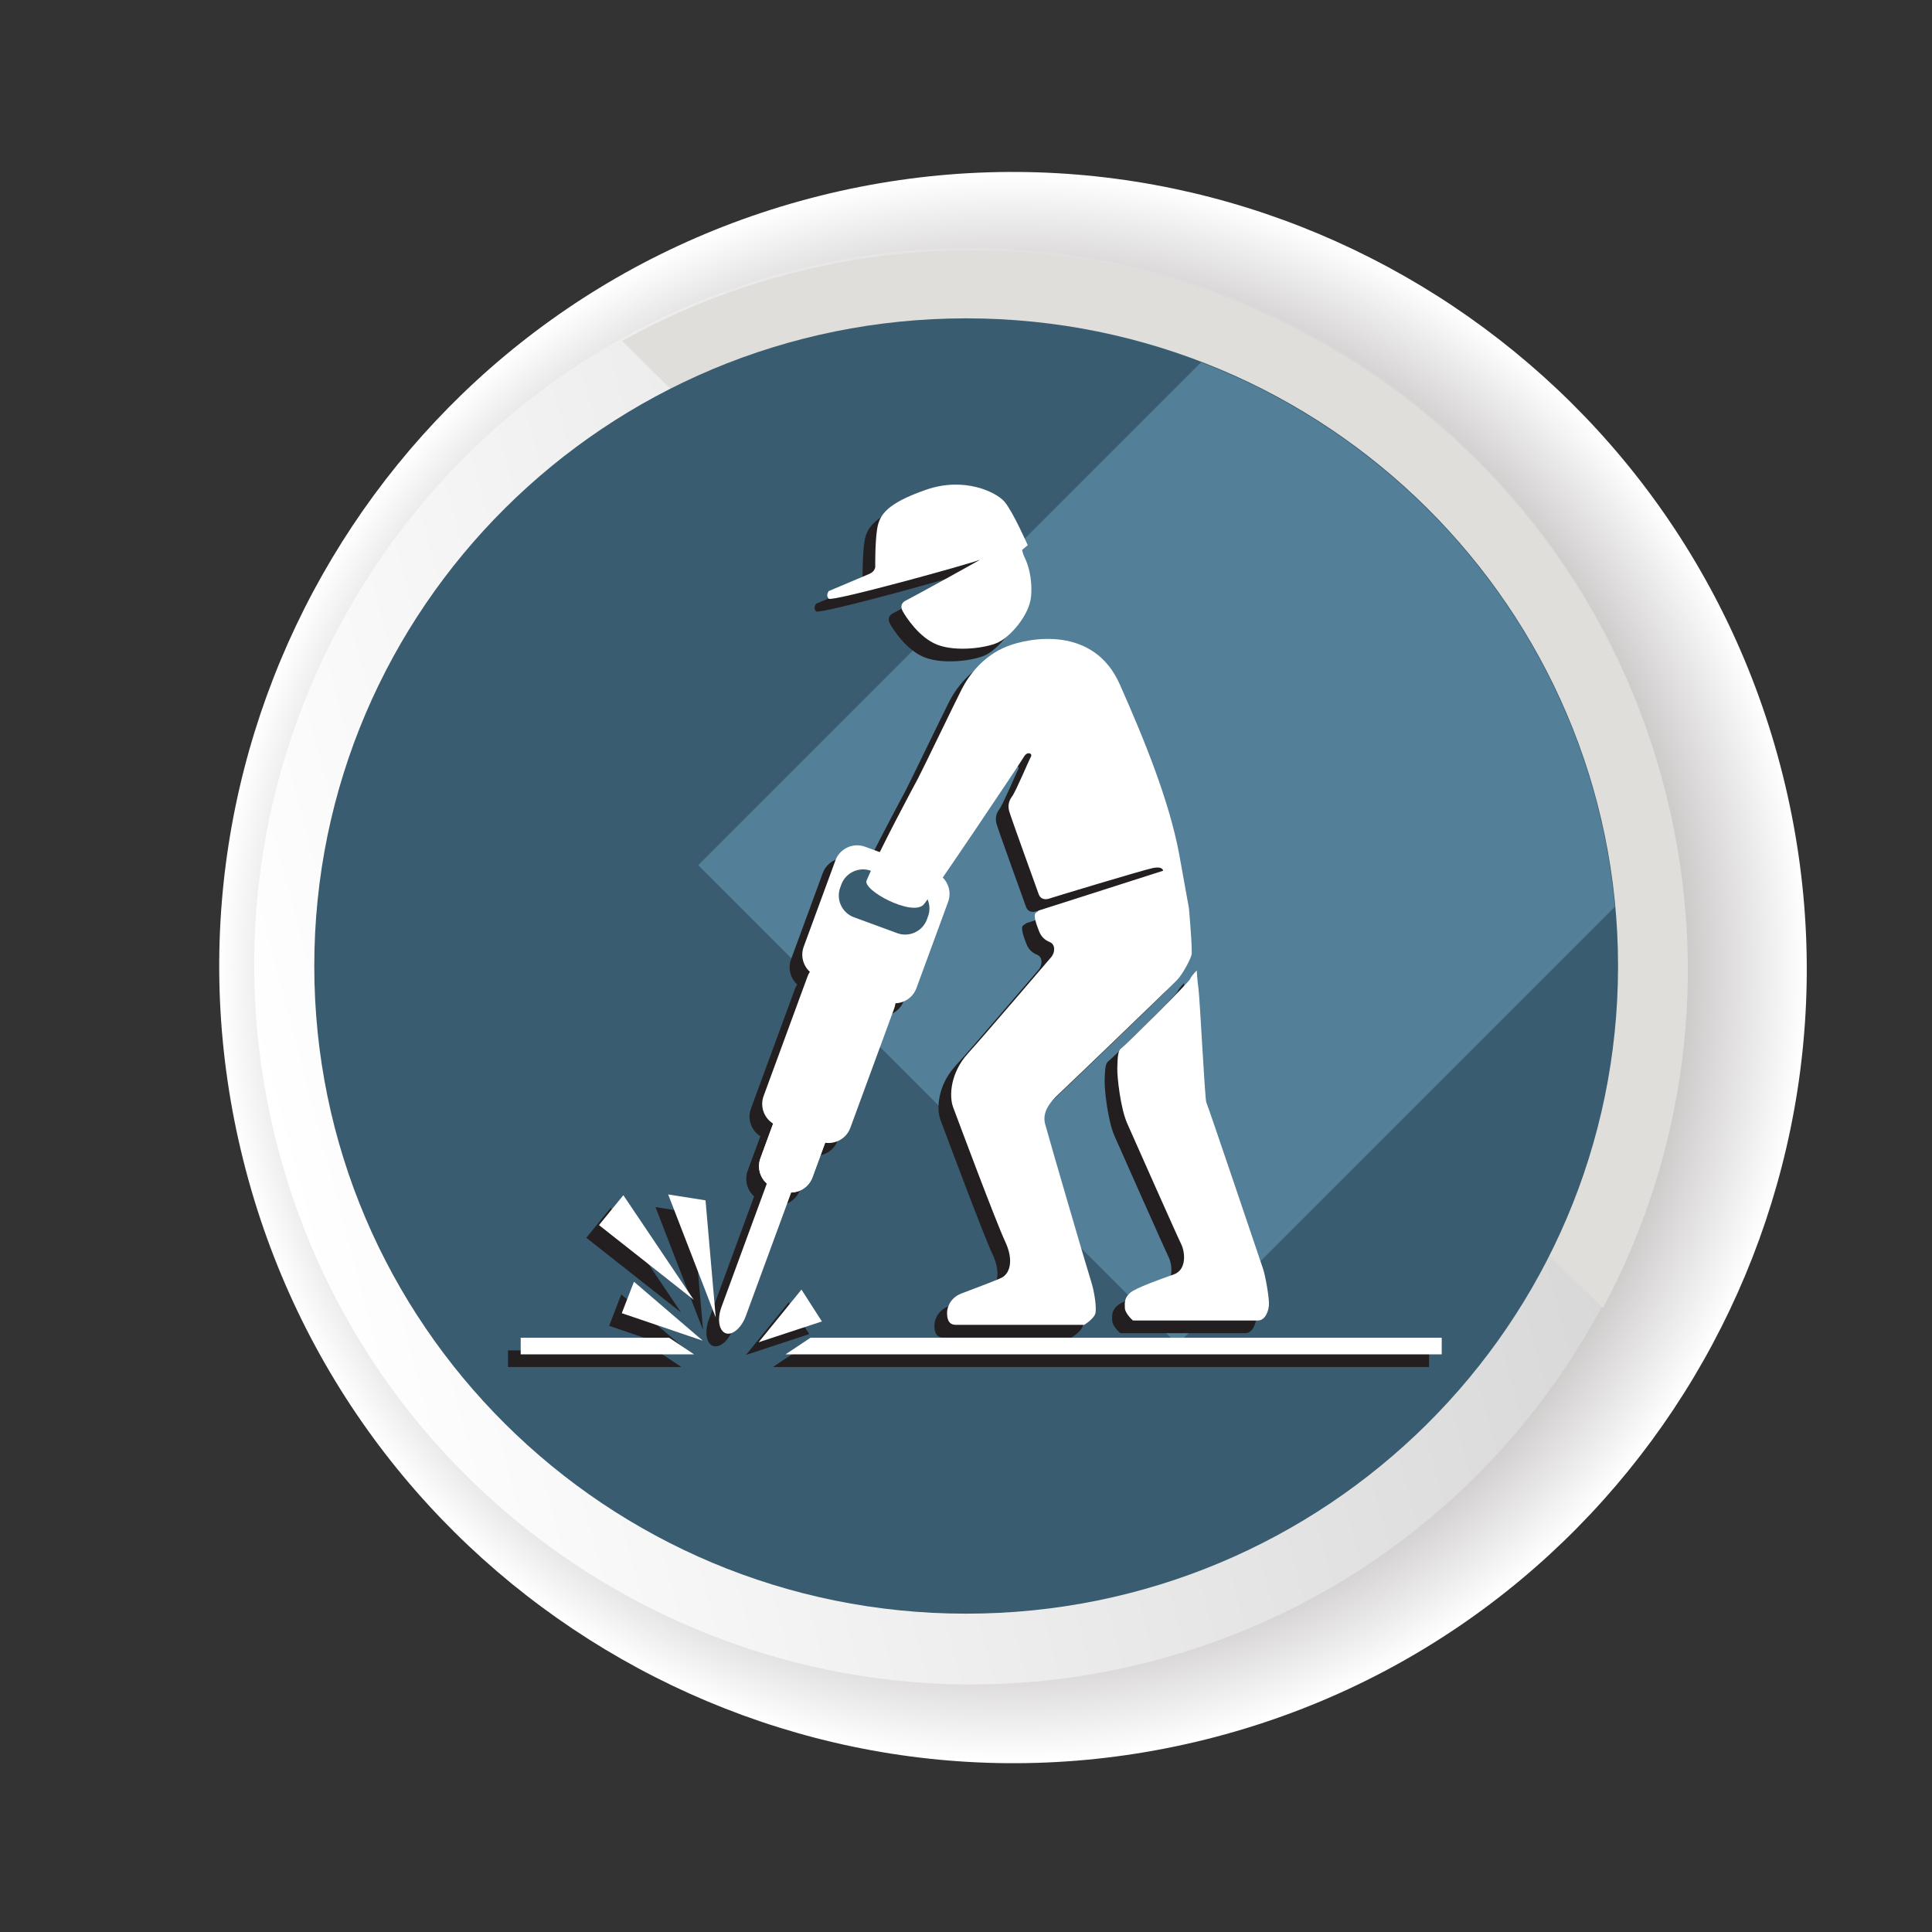 <?xml version="1.0" encoding="UTF-8" standalone="no"?>
<!-- Created with Inkscape (http://www.inkscape.org/) -->
<svg xmlns:inkscape="http://www.inkscape.org/namespaces/inkscape" xmlns:sodipodi="http://sodipodi.sourceforge.net/DTD/sodipodi-0.dtd" xmlns="http://www.w3.org/2000/svg" xmlns:svg="http://www.w3.org/2000/svg" version="1.1" id="svg1" width="377.953" height="377.953" viewBox="0 0 377.953 377.953" sodipodi:docname="06.svg" inkscape:version="1.3.2 (091e20ef0f, 2023-11-25)">
  <rect x="0" y="0" width="377.953" height="377.953" fill="#333333" stroke="none"/>
  <defs id="defs1">
    <radialGradient fx="0" fy="0" cx="0" cy="0" r="1" gradientUnits="userSpaceOnUse" gradientTransform="matrix(113.118,28.288,28.288,-113.118,148.665,141.536)" spreadMethod="pad" id="radialGradient6">
      <stop style="stop-opacity:1;stop-color:#100f0d" offset="0" id="stop2"></stop>
      <stop style="stop-opacity:1;stop-color:#100f0d" offset="0.019" id="stop3"></stop>
      <stop style="stop-opacity:1;stop-color:#787170" offset="0.303" id="stop4"></stop>
      <stop style="stop-opacity:1;stop-color:#787170" offset="0.594" id="stop5"></stop>
      <stop style="stop-opacity:1;stop-color:#ffffff" offset="1" id="stop6"></stop>
    </radialGradient>
    <clipPath id="clipPath7">
      <path d="M 0,283.465 H 283.465 V 0 H 0 Z" transform="matrix(1.333,0,0,-1.333,0,377.953)" id="path7"></path>
    </clipPath>
    <linearGradient x1="0" y1="0" x2="1" y2="0" gradientUnits="userSpaceOnUse" gradientTransform="matrix(203.962,51.006,51.006,-203.962,40.483,116.23)" spreadMethod="pad" id="linearGradient8">
      <stop style="stop-opacity:1;stop-color:#ffffff" offset="0" id="stop7"></stop>
      <stop style="stop-opacity:1;stop-color:#d3d2d2" offset="1" id="stop8"></stop>
    </linearGradient>
    <clipPath id="clipPath10">
      <path d="M 0,283.465 H 283.465 V 0 H 0 Z" transform="translate(-235.194,-91.55)" id="path10"></path>
    </clipPath>
    <clipPath id="clipPath12">
      <path d="M 0,283.465 H 283.465 V 0 H 0 Z" transform="translate(-237.402,-141.733)" id="path12"></path>
    </clipPath>
    <clipPath id="clipPath14">
      <path d="M 0,283.465 H 283.465 V 0 H 0 Z" transform="translate(-102.437,-156.525)" id="path14"></path>
    </clipPath>
    <clipPath id="clipPath16">
      <path d="M 0,283.465 H 283.465 V 0 H 0 Z" transform="translate(-164.371,-87.862)" id="path16"></path>
    </clipPath>
    <clipPath id="clipPath18">
      <path d="M 0,283.465 H 283.465 V 0 H 0 Z" transform="translate(-144.546,-187.328)" id="path18"></path>
    </clipPath>
    <clipPath id="clipPath20">
      <path d="M 0,283.465 H 283.465 V 0 H 0 Z" transform="translate(-103.99,-89.829)" id="path20"></path>
    </clipPath>
    <clipPath id="clipPath22">
      <path d="M 0,283.465 H 283.465 V 0 H 0 Z" transform="translate(-109.71,-111.663)" id="path22"></path>
    </clipPath>
    <clipPath id="clipPath24">
      <path d="M 0,283.465 H 283.465 V 0 H 0 Z" transform="translate(-109.71,-111.663)" id="path24"></path>
    </clipPath>
    <clipPath id="clipPath26">
      <path d="M 0,283.465 H 283.465 V 0 H 0 Z" transform="translate(-110.177,-120.796)" id="path26"></path>
    </clipPath>
    <clipPath id="clipPath28">
      <path d="M 0,283.465 H 283.465 V 0 H 0 Z" transform="translate(-116.059,-142.698)" id="path28"></path>
    </clipPath>
    <clipPath id="clipPath30">
      <path d="M 0,283.465 H 283.465 V 0 H 0 Z" transform="translate(-121.415,-151.376)" id="path30"></path>
    </clipPath>
    <clipPath id="clipPath32">
      <path d="M 0,283.465 H 283.465 V 0 H 0 Z" transform="translate(-113.399,-82.894)" id="path32"></path>
    </clipPath>
    <clipPath id="clipPath34">
      <path d="M 0,283.465 H 283.465 V 0 H 0 Z" transform="translate(-99.978,-82.894)" id="path34"></path>
    </clipPath>
    <clipPath id="clipPath36">
      <path d="M 0,283.465 H 283.465 V 0 H 0 Z" transform="translate(-109.444,-84.667)" id="path36"></path>
    </clipPath>
    <clipPath id="clipPath38">
      <path d="M 0,283.465 H 283.465 V 0 H 0 Z" transform="translate(-101.252,-84.898)" id="path38"></path>
    </clipPath>
    <clipPath id="clipPath40">
      <path d="M 0,283.465 H 283.465 V 0 H 0 Z" transform="translate(-99.925,-90.898)" id="path40"></path>
    </clipPath>
    <clipPath id="clipPath42">
      <path d="M 0,283.465 H 283.465 V 0 H 0 Z" transform="translate(-103.156,-88.303)" id="path42"></path>
    </clipPath>
    <clipPath id="clipPath44">
      <path d="M 0,283.465 H 283.465 V 0 H 0 Z" transform="translate(-157.223,-87.224)" id="path44"></path>
    </clipPath>
    <clipPath id="clipPath46">
      <path d="M 0,283.465 H 283.465 V 0 H 0 Z" transform="translate(-166.231,-89.721)" id="path46"></path>
    </clipPath>
    <clipPath id="clipPath48">
      <path d="M 0,283.465 H 283.465 V 0 H 0 Z" transform="translate(-146.405,-189.187)" id="path48"></path>
    </clipPath>
    <clipPath id="clipPath50">
      <path d="M 0,283.465 H 283.465 V 0 H 0 Z" transform="translate(-105.85,-91.688)" id="path50"></path>
    </clipPath>
    <clipPath id="clipPath52">
      <path d="M 0,283.465 H 283.465 V 0 H 0 Z" transform="translate(-111.57,-113.522)" id="path52"></path>
    </clipPath>
    <clipPath id="clipPath54">
      <path d="M 0,283.465 H 283.465 V 0 H 0 Z" transform="translate(-111.57,-113.522)" id="path54"></path>
    </clipPath>
    <clipPath id="clipPath56">
      <path d="M 0,283.465 H 283.465 V 0 H 0 Z" transform="translate(-112.036,-122.655)" id="path56"></path>
    </clipPath>
    <clipPath id="clipPath58">
      <path d="M 0,283.465 H 283.465 V 0 H 0 Z" transform="translate(-117.918,-144.557)" id="path58"></path>
    </clipPath>
    <clipPath id="clipPath60">
      <path d="M 0,283.465 H 283.465 V 0 H 0 Z" transform="translate(-123.274,-153.235)" id="path60"></path>
    </clipPath>
    <clipPath id="clipPath62">
      <path d="M 0,283.465 H 283.465 V 0 H 0 Z" transform="translate(-115.258,-84.753)" id="path62"></path>
    </clipPath>
    <clipPath id="clipPath64">
      <path d="M 0,283.465 H 283.465 V 0 H 0 Z" transform="translate(-101.837,-84.753)" id="path64"></path>
    </clipPath>
    <clipPath id="clipPath66">
      <path d="M 0,283.465 H 283.465 V 0 H 0 Z" transform="translate(-111.303,-86.526)" id="path66"></path>
    </clipPath>
    <clipPath id="clipPath68">
      <path d="M 0,283.465 H 283.465 V 0 H 0 Z" transform="translate(-103.111,-86.757)" id="path68"></path>
    </clipPath>
    <clipPath id="clipPath70">
      <path d="M 0,283.465 H 283.465 V 0 H 0 Z" transform="translate(-101.784,-92.758)" id="path70"></path>
    </clipPath>
    <clipPath id="clipPath72">
      <path d="M 0,283.465 H 283.465 V 0 H 0 Z" transform="translate(-105.014,-90.161)" id="path72"></path>
    </clipPath>
    <clipPath id="clipPath74">
      <path d="M 0,283.465 H 283.465 V 0 H 0 Z" transform="translate(-159.081,-89.083)" id="path74"></path>
    </clipPath>
  </defs>
  <g id="g1" inkscape:groupmode="layer" inkscape:label="1">
    <g id="group-MC0">
      <g id="g6" clip-path="url(#clipPath7)">
        <path d="M 261.635,169.783 C 277.274,107.225 239.378,43.865 176.987,28.267 114.595,12.667 51.337,50.73 35.696,113.29 c -15.642,62.556 22.256,125.916 84.646,141.515 62.387,15.6 125.65,-22.466 141.293,-85.022" transform="matrix(1.333,0,0,-1.333,0,377.953)" style="fill:url(#radialGradient6);stroke:none" id="path6"></path>
      </g>
      <path id="path8" d="M 116.897,243.986 C 60.573,229.903 26.363,172.704 40.482,116.234 v 0 c 14.119,-56.47 71.225,-90.84 127.55,-76.753 v 0 c 56.32,14.082 90.537,71.279 76.413,127.755 v 0 c -11.978,47.909 -54.898,79.91 -102.033,79.907 v 0 c -8.419,-0.001 -16.979,-1.022 -25.515,-3.157" transform="matrix(1.333,0,0,-1.333,0,377.953)" style="fill:url(#linearGradient8);stroke:none"></path>
      <path id="path9" d="m 0,0 c 11.896,22.265 15.883,48.874 9.271,75.321 -14.116,56.468 -71.225,90.833 -127.549,76.748 -9.188,-2.296 -17.784,-5.745 -25.682,-10.151 z" style="fill:#dfdedb;fill-opacity:1;fill-rule:nonzero;stroke:none" transform="matrix(1.333,0,0,-1.333,313.591,255.887)" clip-path="url(#clipPath10)"></path>
      <path id="path11" d="m 0,0 c 0,-52.497 -42.835,-95.051 -95.669,-95.051 -52.84,0 -95.67,42.554 -95.67,95.051 0,52.495 42.83,95.048 95.67,95.048 C -42.835,95.048 0,52.495 0,0" style="fill:#3a5c70;fill-opacity:1;fill-rule:nonzero;stroke:none" transform="matrix(1.333,0,0,-1.333,316.536,188.976)" clip-path="url(#clipPath12)"></path>
      <path id="path13" d="m 0,0 70.318,-70.318 64.205,64.206 c -3.339,36.601 -27.562,67.135 -60.737,79.899 z" style="fill:#538098;fill-opacity:1;fill-rule:nonzero;stroke:none" transform="matrix(1.333,0,0,-1.333,136.582,169.253)" clip-path="url(#clipPath14)"></path>
      <path id="path15" d="m 0,0 h 18.342 c 1.063,0 1.617,1.404 1.617,2.468 0,1.063 -0.511,4.085 -0.894,5.191 -0.382,1.107 -8.086,23.959 -8.298,24.342 -0.213,0.384 -0.936,15.022 -1.149,16.64 -0.213,1.617 -0.256,2.723 -0.256,2.723 0,0 -0.722,-0.681 -0.978,-1.256 C 8.129,49.534 -1.233,40.249 -1.744,39.913 -2.255,39.576 -2.255,38.385 -2.298,37.065 -2.34,35.746 -1.829,31.15 -0.851,28.937 0.128,26.725 6.469,12.426 7.064,11.234 7.66,10.043 7.916,7.447 6.001,6.766 4.086,6.085 0.469,4.809 -0.383,4.085 -1.233,3.361 -1.233,2.681 -1.191,1.829 -1.148,0.979 0,0 0,0" style="fill:#231f20;fill-opacity:1;fill-rule:nonzero;stroke:none" transform="matrix(1.333,0,0,-1.333,219.162,260.804)" clip-path="url(#clipPath16)"></path>
      <path id="path17" d="m 0,0 c 1.789,0.82 4.632,3.998 4.876,6.777 0.243,2.779 -0.537,4.876 -0.878,5.558 -0.342,0.683 -0.439,1.268 -0.439,1.268 l 0.829,0.683 c 0,0 -2.194,4.973 -3.413,6.387 -1.219,1.414 -5.9,3.705 -11.507,1.755 -5.607,-1.95 -6.825,-3.608 -7.167,-5.656 -0.341,-2.047 -0.292,-5.689 -0.292,-5.689 0,0 -0.049,-0.649 -0.829,-0.99 -0.78,-0.342 -5.997,-2.536 -5.997,-2.536 0,0 -0.488,-0.634 0,-1.121 0.487,-0.488 21.111,5.217 22.135,5.705 1.024,0.487 -10.141,-5.656 -10.775,-5.949 -0.634,-0.293 -0.916,-0.837 -0.507,-1.588 0.409,-0.752 2.408,-3.921 5.139,-4.945 C -6.095,-1.365 -1.79,-0.82 0,0" style="fill:#231f20;fill-opacity:1;fill-rule:nonzero;stroke:none" transform="matrix(1.333,0,0,-1.333,192.728,128.183)" clip-path="url(#clipPath18)"></path>
      <path id="path19" d="m 0,0 c -0.643,-1.75 -0.364,-3.478 0.619,-3.839 0.984,-0.361 2.314,0.775 2.957,2.525 l 7.9,21.497 c 0.643,1.75 0.364,3.477 -0.62,3.838 C 9.874,24.383 8.543,23.247 7.9,21.497 Z" style="fill:#231f20;fill-opacity:1;fill-rule:nonzero;stroke:none" transform="matrix(1.333,0,0,-1.333,138.654,258.181)" clip-path="url(#clipPath20)"></path>
      <path id="path21" d="m 0,0 c -0.643,-1.749 0.263,-3.707 2.013,-4.35 l 1.272,-0.467 c 1.75,-0.644 3.707,0.262 4.35,2.011 l 2.121,5.773 c 0.643,1.75 -0.262,3.708 -2.012,4.35 L 6.472,7.785 C 4.722,8.428 2.764,7.522 2.122,5.772 Z" style="fill:#231f20;fill-opacity:1;fill-rule:nonzero;stroke:none" transform="matrix(1.333,0,0,-1.333,146.28,229.069)" clip-path="url(#clipPath22)"></path>
      <path id="path23" d="m 0,0 c -0.643,-1.749 0.263,-3.707 2.013,-4.35 l 1.272,-0.467 c 1.75,-0.644 3.707,0.262 4.35,2.011 l 2.121,5.773 c 0.643,1.75 -0.262,3.708 -2.012,4.35 L 6.472,7.785 C 4.722,8.428 2.764,7.522 2.122,5.772 Z" style="fill:#231f20;fill-opacity:1;fill-rule:nonzero;stroke:none" transform="matrix(1.333,0,0,-1.333,146.28,229.069)" clip-path="url(#clipPath24)"></path>
      <path id="path25" d="m 0,0 c -0.643,-1.75 0.263,-3.707 2.012,-4.351 l 6.363,-2.337 c 1.75,-0.643 3.708,0.262 4.35,2.012 l 6.446,17.541 c 0.643,1.749 -0.262,3.707 -2.012,4.35 l -6.363,2.339 c -1.75,0.642 -3.707,-0.263 -4.35,-2.013 z" style="fill:#231f20;fill-opacity:1;fill-rule:nonzero;stroke:none" transform="matrix(1.333,0,0,-1.333,146.903,216.892)" clip-path="url(#clipPath26)"></path>
      <path id="path27" d="m 0,0 c -0.643,-1.75 0.263,-3.708 2.012,-4.35 l 10.18,-3.741 c 1.75,-0.643 3.708,0.262 4.351,2.012 L 21.198,6.59 c 0.643,1.75 -0.262,3.707 -2.012,4.35 L 9.006,14.681 C 7.256,15.324 5.298,14.419 4.655,12.669 Z" style="fill:#231f20;fill-opacity:1;fill-rule:nonzero;stroke:none" transform="matrix(1.333,0,0,-1.333,154.746,187.69)" clip-path="url(#clipPath28)"></path>
      <path id="path29" d="m 0,0 c -0.643,-1.75 0.263,-3.708 2.012,-4.351 l 6.363,-2.337 c 1.75,-0.644 3.708,0.262 4.35,2.012 l 0.167,0.453 c 0.643,1.749 -0.263,3.707 -2.013,4.35 L 4.517,2.465 C 2.767,3.108 0.81,2.203 0.167,0.453 Z" style="fill:#231f20;fill-opacity:1;fill-rule:nonzero;stroke:none" transform="matrix(1.333,0,0,-1.333,161.886,176.118)" clip-path="url(#clipPath30)"></path>
      <path id="path31" d="M 0,0 H 96.297 V 2.44 H 3.66 Z" style="fill:#231f20;fill-opacity:1;fill-rule:nonzero;stroke:none" transform="matrix(1.333,0,0,-1.333,151.199,267.429)" clip-path="url(#clipPath32)"></path>
      <path id="path33" d="M 0,0 H -25.447 V 2.44 H -3.66 Z" style="fill:#231f20;fill-opacity:1;fill-rule:nonzero;stroke:none" transform="matrix(1.333,0,0,-1.333,133.304,267.429)" clip-path="url(#clipPath34)"></path>
      <path id="path35" d="m 0,0 9.289,3.059 -3,4.672 z" style="fill:#231f20;fill-opacity:1;fill-rule:nonzero;stroke:none" transform="matrix(1.333,0,0,-1.333,145.925,265.064)" clip-path="url(#clipPath36)"></path>
      <path id="path37" d="m 0,0 -11.885,4.038 1.788,4.616 z" style="fill:#231f20;fill-opacity:1;fill-rule:nonzero;stroke:none" transform="matrix(1.333,0,0,-1.333,135.002,264.755)" clip-path="url(#clipPath38)"></path>
      <path id="path39" d="m 0,0 -13.905,10.962 3.577,4.385 z" style="fill:#231f20;fill-opacity:1;fill-rule:nonzero;stroke:none" transform="matrix(1.333,0,0,-1.333,133.233,256.755)" clip-path="url(#clipPath40)"></path>
      <path id="path41" d="M 0,0 -6.981,18.059 -1.5,17.192 Z" style="fill:#231f20;fill-opacity:1;fill-rule:nonzero;stroke:none" transform="matrix(1.333,0,0,-1.333,137.541,260.216)" clip-path="url(#clipPath42)"></path>
      <path id="path43" d="m 0,0 h -18.853 c -1.276,0 -1.276,1.276 -1.276,1.83 0,0.553 0.34,2.085 2.085,2.766 1.745,0.68 4.681,1.745 5.873,2.298 1.192,0.553 1.914,2.468 0.553,5.362 -1.361,2.893 -6.979,17.959 -7.617,19.661 -0.639,1.702 -0.384,5.106 2.17,7.915 2.553,2.809 11.618,13.447 12.213,14.128 0.596,0.681 0.638,1.88 -0.212,2.217 -0.852,0.337 -1.32,0.932 -1.575,1.614 -0.256,0.68 -0.936,2.34 -0.468,2.68 l 0.468,0.341 18.213,5.83 c 0,0 0,0.723 -1.574,0.383 -1.574,-0.34 -14.384,-4.213 -15.149,-4.468 -0.767,-0.256 -1.32,0.042 -1.533,0.638 -0.213,0.596 -4.171,11.533 -4.34,12.213 -0.17,0.681 -0.128,1.404 0.425,2.128 0.553,0.724 2.468,5.319 2.766,5.83 0.298,0.511 -0.553,0.851 -1.021,0 -0.468,-0.851 -13.999,-20.973 -14.744,-21.718 -1.737,-1.737 -9.031,2.171 -8.337,3.584 1.962,4.616 6.91,13.793 7.506,14.9 0.595,1.106 5.49,11.277 6.468,13.192 0.979,1.915 3.064,4.809 6.554,6.214 3.489,1.404 12.809,3.021 16.596,-5.49 3.788,-8.511 7.255,-17.195 8.703,-24.771 0.169,-0.936 1.468,-8.125 1.468,-8.125 0,0 0.553,-6.17 0.383,-6.851 -0.17,-0.681 -1.234,-2.766 -2.17,-3.745 C 12.639,49.577 -2.639,34.896 -3.788,33.832 -4.937,32.768 -6.214,31.278 -5.745,29.491 -5.277,27.704 0.425,8.171 0.979,6.469 1.531,4.767 1.787,2.639 1.659,1.787 1.531,0.937 0,0 0,0" style="fill:#231f20;fill-opacity:1;fill-rule:nonzero;stroke:none" transform="matrix(1.333,0,0,-1.333,209.631,261.655)" clip-path="url(#clipPath44)"></path>
      <path id="path45" d="m 0,0 h 18.342 c 1.063,0 1.617,1.404 1.617,2.469 0,1.063 -0.511,4.085 -0.895,5.191 -0.382,1.107 -8.085,23.959 -8.297,24.342 -0.213,0.383 -0.937,15.022 -1.15,16.64 -0.212,1.616 -0.255,2.723 -0.255,2.723 0,0 -0.723,-0.682 -0.978,-1.256 C 8.128,49.535 -1.234,40.25 -1.745,39.913 -2.256,39.577 -2.256,38.386 -2.298,37.066 -2.341,35.747 -1.83,31.15 -0.852,28.937 0.128,26.725 6.469,12.427 7.064,11.235 7.66,10.043 7.915,7.447 6,6.767 4.085,6.086 0.468,4.809 -0.383,4.086 -1.234,3.362 -1.234,2.682 -1.191,1.83 -1.149,0.979 0,0 0,0" style="fill:#ffffff;fill-opacity:1;fill-rule:nonzero;stroke:none" transform="matrix(1.333,0,0,-1.333,221.641,258.326)" clip-path="url(#clipPath46)"></path>
      <path id="path47" d="M 0,0 C 1.79,0.82 4.632,3.998 4.876,6.777 5.12,9.556 4.34,11.653 3.998,12.335 3.657,13.018 3.56,13.603 3.56,13.603 l 0.829,0.683 c 0,0 -2.195,4.973 -3.413,6.387 -1.219,1.414 -5.9,3.705 -11.507,1.755 -5.607,-1.95 -6.826,-3.608 -7.167,-5.656 -0.342,-2.047 -0.293,-5.689 -0.293,-5.689 0,0 -0.049,-0.649 -0.829,-0.99 -0.78,-0.342 -5.997,-2.536 -5.997,-2.536 0,0 -0.487,-0.634 0,-1.121 0.488,-0.488 21.112,5.217 22.135,5.705 1.025,0.487 -10.141,-5.656 -10.775,-5.949 -0.633,-0.293 -0.916,-0.837 -0.506,-1.588 0.409,-0.752 2.408,-3.921 5.138,-4.945 C -6.094,-1.365 -1.789,-0.82 0,0" style="fill:#ffffff;fill-opacity:1;fill-rule:nonzero;stroke:none" transform="matrix(1.333,0,0,-1.333,195.206,125.704)" clip-path="url(#clipPath48)"></path>
      <path id="path49" d="m 0,0 c -0.643,-1.749 -0.365,-3.477 0.619,-3.838 0.983,-0.361 2.314,0.775 2.957,2.525 l 7.899,21.497 c 0.643,1.75 0.365,3.476 -0.619,3.837 -0.983,0.362 -2.314,-0.774 -2.957,-2.523 z" style="fill:#ffffff;fill-opacity:1;fill-rule:nonzero;stroke:none" transform="matrix(1.333,0,0,-1.333,141.133,255.703)" clip-path="url(#clipPath50)"></path>
      <path id="path51" d="m 0,0 c -0.643,-1.75 0.262,-3.707 2.012,-4.351 l 1.273,-0.467 c 1.749,-0.643 3.707,0.262 4.35,2.012 L 9.756,2.967 C 10.399,4.716 9.494,6.674 7.744,7.317 L 6.471,7.784 C 4.722,8.428 2.764,7.521 2.121,5.772 Z" style="fill:#ffffff;fill-opacity:1;fill-rule:nonzero;stroke:none" transform="matrix(1.333,0,0,-1.333,148.759,226.59)" clip-path="url(#clipPath52)"></path>
      <path id="path53" d="m 0,0 c -0.643,-1.75 0.262,-3.707 2.012,-4.351 l 1.273,-0.467 c 1.749,-0.643 3.707,0.262 4.35,2.012 L 9.756,2.967 C 10.399,4.716 9.494,6.674 7.744,7.317 L 6.471,7.784 C 4.722,8.428 2.764,7.521 2.121,5.772 Z" style="fill:#ffffff;fill-opacity:1;fill-rule:nonzero;stroke:none" transform="matrix(1.333,0,0,-1.333,148.759,226.59)" clip-path="url(#clipPath54)"></path>
      <path id="path55" d="m 0,0 c -0.643,-1.75 0.263,-3.708 2.013,-4.351 l 6.362,-2.337 c 1.75,-0.644 3.708,0.262 4.351,2.011 l 6.445,17.541 c 0.643,1.75 -0.262,3.708 -2.012,4.351 l -6.363,2.338 c -1.75,0.643 -3.707,-0.262 -4.35,-2.012 z" style="fill:#ffffff;fill-opacity:1;fill-rule:nonzero;stroke:none" transform="matrix(1.333,0,0,-1.333,149.382,214.413)" clip-path="url(#clipPath56)"></path>
      <path id="path57" d="m 0,0 c -0.643,-1.75 0.263,-3.708 2.012,-4.35 l 10.18,-3.741 c 1.75,-0.644 3.708,0.262 4.351,2.011 l 4.655,12.67 c 0.643,1.749 -0.262,3.707 -2.012,4.35 L 9.006,14.681 C 7.256,15.324 5.298,14.418 4.655,12.668 Z" style="fill:#ffffff;fill-opacity:1;fill-rule:nonzero;stroke:none" transform="matrix(1.333,0,0,-1.333,157.224,185.211)" clip-path="url(#clipPath58)"></path>
      <path id="path59" d="m 0,0 c -0.643,-1.75 0.263,-3.708 2.013,-4.351 l 6.362,-2.337 c 1.75,-0.644 3.708,0.262 4.351,2.012 l 0.166,0.453 c 0.643,1.749 -0.263,3.707 -2.013,4.35 L 4.517,2.465 C 2.767,3.108 0.81,2.203 0.167,0.453 Z" style="fill:#3a5c70;fill-opacity:1;fill-rule:nonzero;stroke:none" transform="matrix(1.333,0,0,-1.333,164.365,173.64)" clip-path="url(#clipPath60)"></path>
      <path id="path61" d="M 0,0 H 96.297 V 2.439 H 3.66 Z" style="fill:#ffffff;fill-opacity:1;fill-rule:nonzero;stroke:none" transform="matrix(1.333,0,0,-1.333,153.677,264.949)" clip-path="url(#clipPath62)"></path>
      <path id="path63" d="M 0,0 H -25.447 V 2.439 H -3.66 Z" style="fill:#ffffff;fill-opacity:1;fill-rule:nonzero;stroke:none" transform="matrix(1.333,0,0,-1.333,135.783,264.949)" clip-path="url(#clipPath64)"></path>
      <path id="path65" d="m 0,0 9.289,3.058 -3,4.673 z" style="fill:#ffffff;fill-opacity:1;fill-rule:nonzero;stroke:none" transform="matrix(1.333,0,0,-1.333,148.404,262.585)" clip-path="url(#clipPath66)"></path>
      <path id="path67" d="m 0,0 -11.885,4.039 1.788,4.615 z" style="fill:#ffffff;fill-opacity:1;fill-rule:nonzero;stroke:none" transform="matrix(1.333,0,0,-1.333,137.481,262.278)" clip-path="url(#clipPath68)"></path>
      <path id="path69" d="m 0,0 -13.904,10.962 3.577,4.385 z" style="fill:#ffffff;fill-opacity:1;fill-rule:nonzero;stroke:none" transform="matrix(1.333,0,0,-1.333,135.711,254.276)" clip-path="url(#clipPath70)"></path>
      <path id="path71" d="M 0,0 -6.981,18.059 -1.5,17.193 Z" style="fill:#ffffff;fill-opacity:1;fill-rule:nonzero;stroke:none" transform="matrix(1.333,0,0,-1.333,140.019,257.739)" clip-path="url(#clipPath72)"></path>
      <path id="path73" d="m 0,0 h -18.852 c -1.277,0 -1.277,1.276 -1.277,1.829 0,0.554 0.341,2.086 2.086,2.767 1.744,0.68 4.681,1.745 5.872,2.298 1.192,0.553 1.915,2.467 0.554,5.362 -1.362,2.893 -6.98,17.958 -7.618,19.66 -0.639,1.702 -0.383,5.106 2.171,7.916 2.552,2.809 11.617,13.447 12.212,14.128 0.596,0.681 0.639,1.879 -0.212,2.216 -0.851,0.337 -1.319,0.933 -1.575,1.614 -0.255,0.681 -0.936,2.34 -0.467,2.681 l 0.467,0.341 18.214,5.83 c 0,0 0,0.723 -1.574,0.382 -1.575,-0.34 -14.384,-4.212 -15.15,-4.468 -0.766,-0.255 -1.32,0.043 -1.532,0.638 -0.213,0.597 -4.171,11.533 -4.34,12.214 -0.171,0.681 -0.128,1.404 0.424,2.128 0.554,0.723 2.469,5.319 2.767,5.83 0.298,0.51 -0.554,0.851 -1.022,0 -0.467,-0.851 -13.998,-20.973 -14.743,-21.719 -1.737,-1.736 -9.032,2.172 -8.337,3.584 1.961,4.616 6.91,13.794 7.505,14.901 0.596,1.106 5.49,11.277 6.469,13.192 0.979,1.915 3.063,4.809 6.553,6.213 3.49,1.404 12.809,3.022 16.596,-5.49 3.788,-8.511 7.256,-17.195 8.704,-24.77 0.169,-0.936 1.467,-8.125 1.467,-8.125 0,0 0.554,-6.171 0.384,-6.852 C 15.575,53.62 14.512,51.534 13.575,50.556 12.639,49.577 -2.639,34.896 -3.787,33.831 -4.937,32.768 -6.213,31.278 -5.745,29.49 -5.276,27.703 0.426,8.17 0.979,6.468 1.532,4.766 1.787,2.638 1.66,1.787 1.532,0.936 0,0 0,0" style="fill:#ffffff;fill-opacity:1;fill-rule:nonzero;stroke:none" transform="matrix(1.333,0,0,-1.333,212.108,259.176)" clip-path="url(#clipPath74)"></path>
    </g>
  </g>
</svg>

